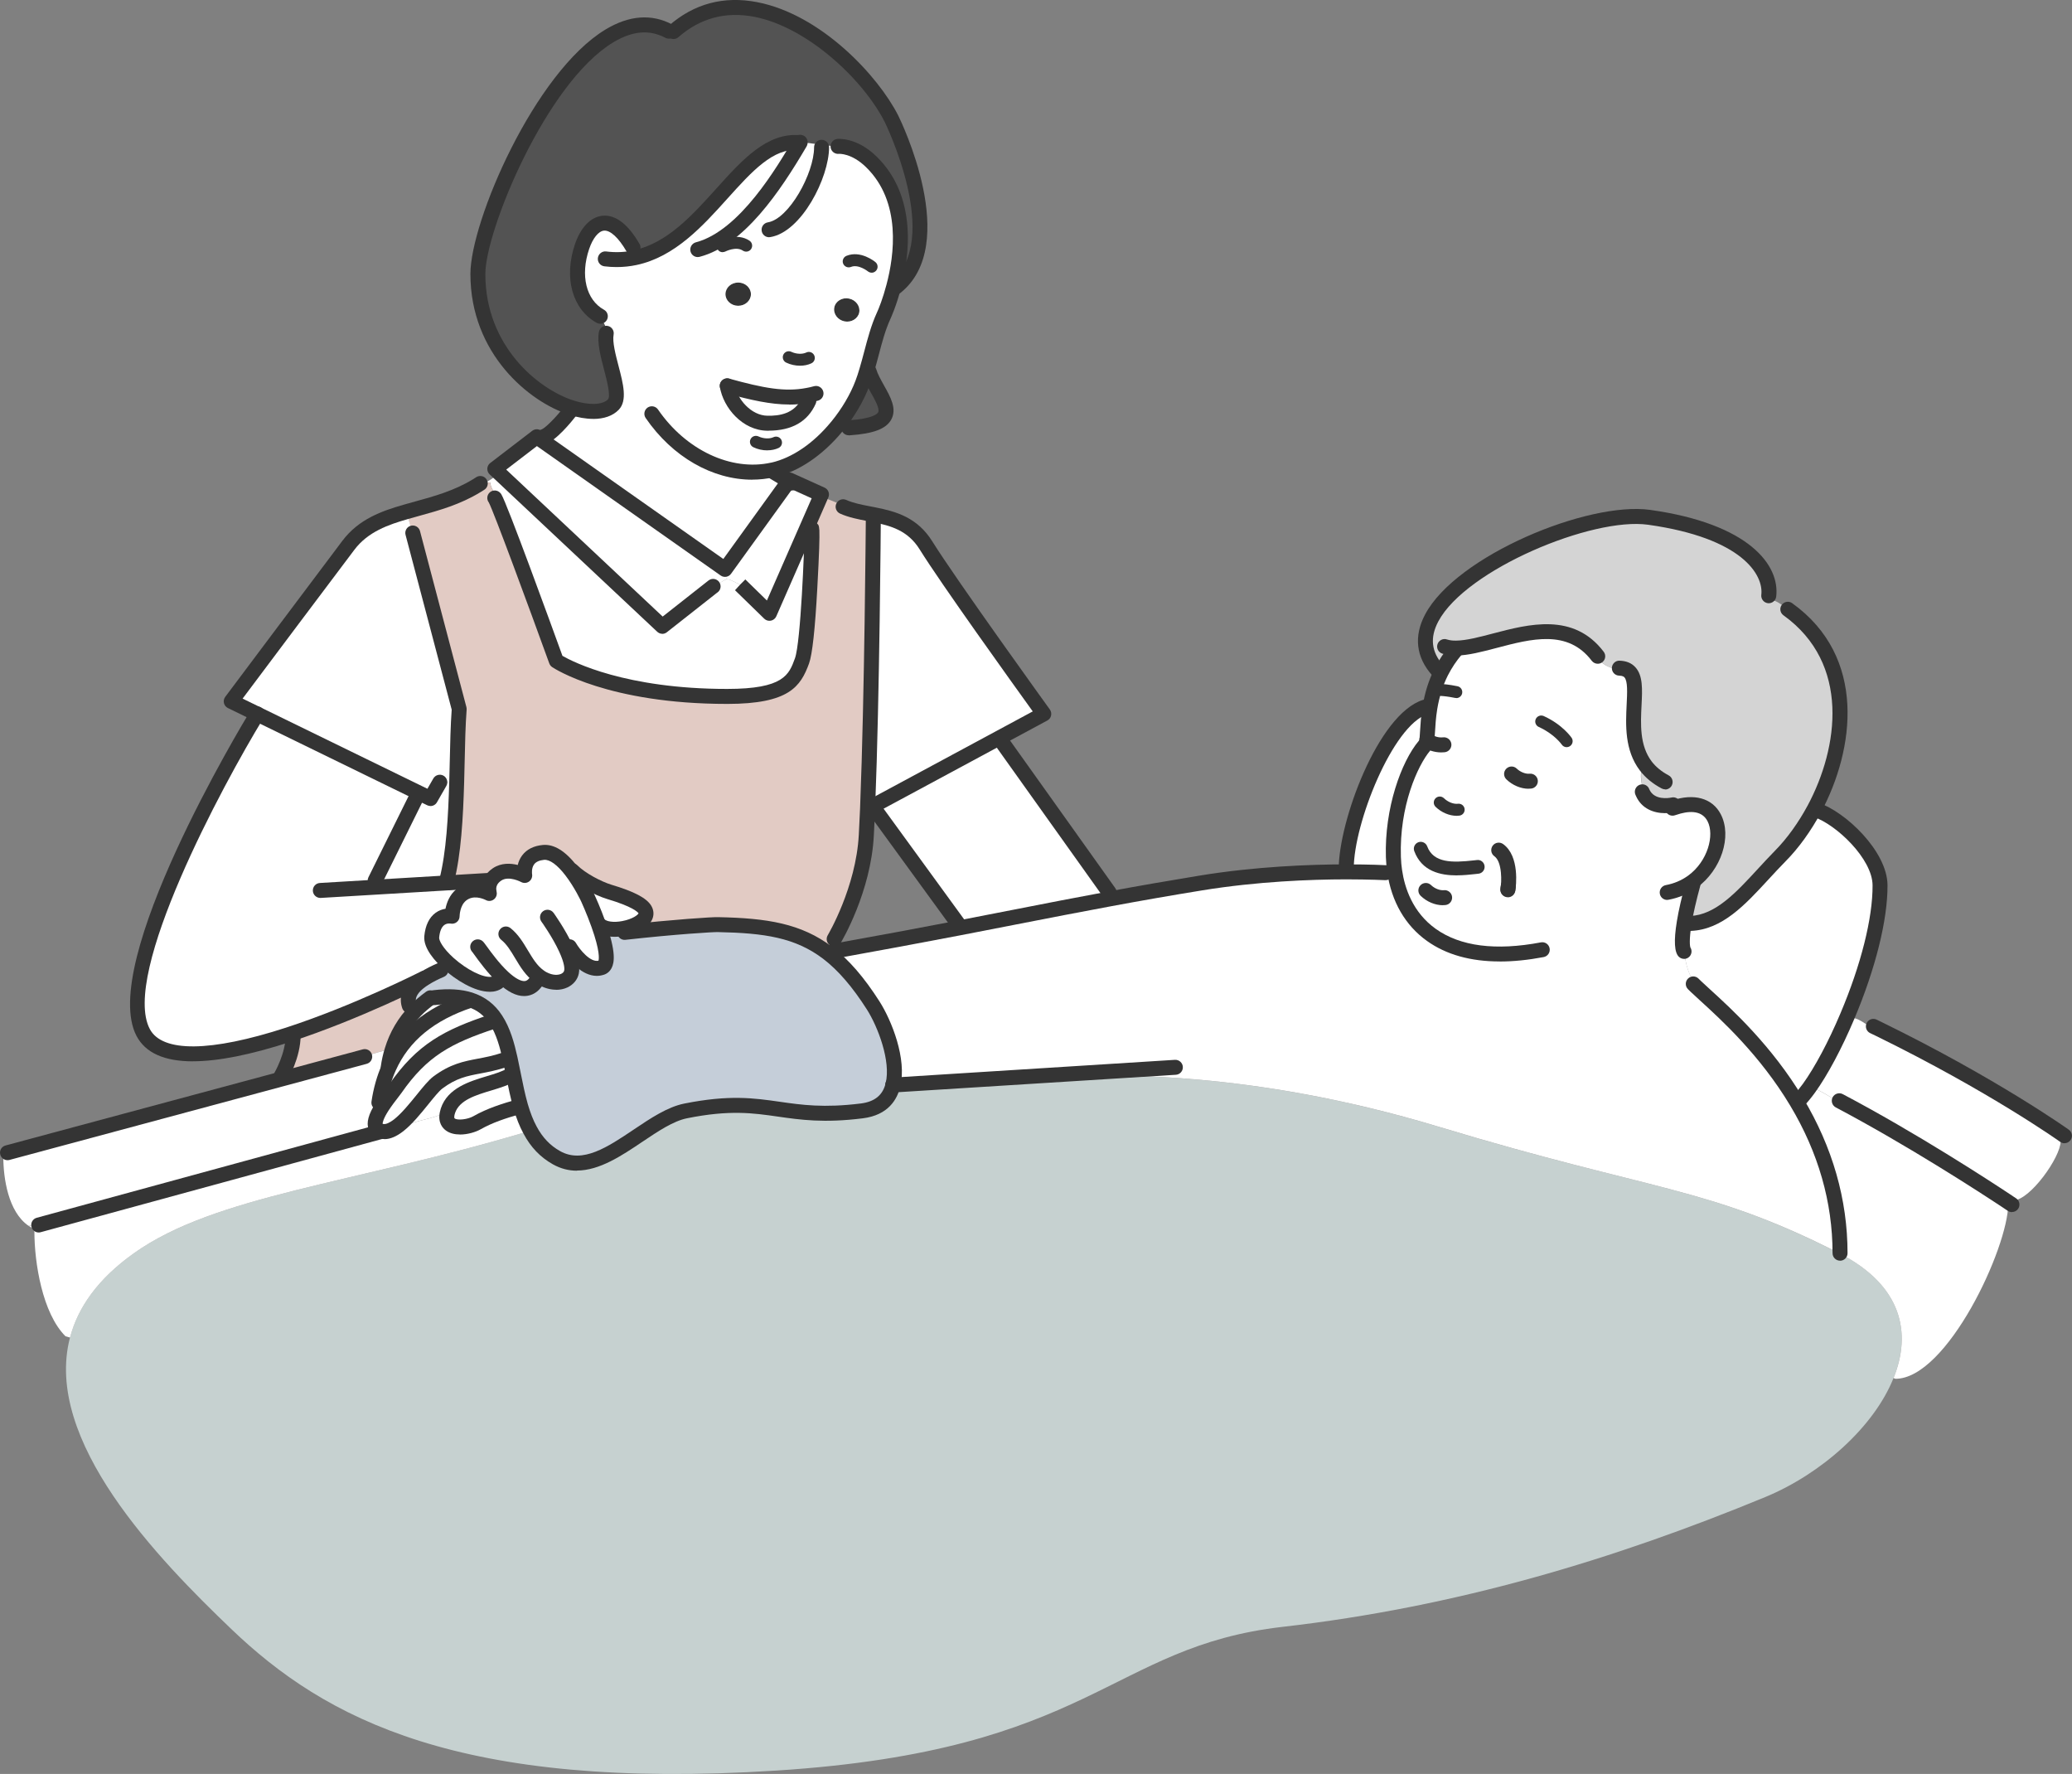 <?xml version="1.0" encoding="UTF-8"?><svg id="_レイヤー_2" xmlns="http://www.w3.org/2000/svg" viewBox="0 0 439.68 376.36"><rect x="0" y="0" width="439.68" height="376.36" fill="#808080" stroke="none"/><defs><style>.cls-1{fill:#fff;}.cls-2{fill:#e2cbc4;}.cls-3{fill:#d4d4d4;}.cls-4{fill:#c5ced9;}.cls-5{fill:#c6d1d0;}.cls-6{fill:#535353;}.cls-7{fill:#343434;}</style></defs><g id="_レイヤー_1-2"><g><g><path class="cls-6" d="M177.62,90.47c2.41-2.93,4.29-6.18,5.42-9.19,.33-.88,.62-1.78,.89-2.68l.46,.14c1.61,5.32,9.24,11.11-4.19,12.01v-.09h-.53l-.34,.17-.52,.18h-.51l-.67-.53Z"/><path class="cls-1" d="M398.77,218.35c24.45,11.97,39.32,22.61,39.32,22.61l-.83,1.23c0,3.31-6.51,12.49-10.07,12.49l-1.51,.05c-4.43-2.93-19.79-12.95-35.4-21.19l-.1,.19c-1.49-.79-2.89-1.74-4.43-2.5l-1.89-.37c2.56-3.57,5.52-9.07,8.13-15.24l.93,.33c2.03,0,3.89,2.51,5.79,2.51l.06-.13Z"/><path class="cls-5" d="M390.42,265.95c13.14,6.75,15.27,16.79,11.39,26.41-4.16,10.4-15.34,20.34-27.22,25.25-32.29,13.31-65.53,23.31-102.36,27.53-36.83,4.22-40.25,26.22-107.52,30.5-67.26,4.28-95.74-10.97-115.65-30.05-15.44-14.78-39.92-39.95-34.21-61.82,1.66-6.35,5.87-12.42,13.56-17.89,17.31-12.3,46.66-14.79,83.48-25.8l.58-.32c1.27,2.39,3.03,4.43,5.61,5.88,9.05,5.09,18.8-8.2,27.43-9.92,17.45-3.49,20.16,2.15,37.35,0,3.99-.5,5.94-2.67,6.62-5.52l44.87-2.82,.03,.36c1.19,1.12,29.29-1.3,71.13,11.38,45.33,13.71,56.88,12.53,84.77,26.77,.05,.03,.09,.05,.14,.08Z"/><path class="cls-1" d="M425.68,254.74c.24,.17,.46,.3,.62,.42l-.15,.23c0,9.31-12.99,37.13-23.93,37.13l-.41-.15c3.89-9.62,1.75-19.66-11.39-26.41l.04-.08c0-12.71-4.01-23.44-9.19-32.1l.37-.23c.69-.69,1.43-1.6,2.22-2.68l1.89,.37c1.54,.76,2.95,1.71,4.43,2.5l.1-.19c15.6,8.24,30.97,18.26,35.4,21.19Z"/><path class="cls-1" d="M398.94,187.81c.04,7.97-3.07,18.64-6.96,27.82-2.6,6.17-5.56,11.67-8.13,15.24-.79,1.08-1.54,1.99-2.22,2.68l-.37,.23c-7.58-12.7-17.69-20.95-21.41-24.51l.24-.22c-1.75-1.85-2.46-4.62-2.68-7.22h-.06s-.84-.76,.04-6.11l1.31,.2c7.48-.29,12.8-7.95,19.07-14.31,2.64-2.68,5.14-6.12,7.22-10.01l.37,.2c5.19,1.74,13.54,9.56,13.57,16Z"/><path class="cls-3" d="M355.23,171.38l-.22-.62c-.42,.09-4.86,.95-6.41-2.54h.03c0-1.79-.89-3.64,0-5.43l.62-.29c-5.98-7.87,1.28-20.54-5.61-20.75l-.81,.13c-1.42-.2-3.21-1.1-3.67-2.48l-.11-.17c-8.04-10.59-21.89-1.82-30.03-1.74v.28c-1.35,1.57-2.39,3.2-3.2,4.81l-.72-.36c-13.48-15.07,28.9-34.71,44.88-32.47,20.18,2.83,26.05,10.96,25.37,16.63l-.03,.81c1.35,0,2.89,1.12,4,2.11l.05-.05c14.84,10.64,12.74,29.08,5.64,42.34-2.08,3.89-4.58,7.33-7.22,10.01-6.27,6.36-11.59,14.02-19.07,14.31l-1.31-.2c.33-2.04,.93-4.77,1.92-8.38l-.19-.25c8.05-5.84,7.35-19.57-3.9-15.71Z"/><path class="cls-1" d="M348.6,168.22c1.55,3.49,5.99,2.63,6.41,2.54l.22,.62c11.25-3.86,11.95,9.87,3.9,15.71l.19,.25c-.99,3.61-1.59,6.34-1.92,8.38-.88,5.35-.04,6.12-.04,6.12h.06c.22,2.59,.93,5.36,2.68,7.21l-.24,.22c3.72,3.56,13.83,11.81,21.41,24.51,5.18,8.66,9.19,19.39,9.19,32.1l-.04,.08c-.05-.03-.09-.05-.14-.08-27.88-14.23-39.44-13.05-84.77-26.77-41.84-12.67-69.94-10.26-71.13-11.38l-.03-.36-44.87,2.82c1.31-5.35-1.82-13.1-4.18-16.82-3.23-5.07-6.35-8.65-9.66-11.17l1.08-.36c.24-.04,.48-.09,.72-.13,10.04-1.8,18.46-3.38,25.99-4.82,11.92-2.3,21.65-4.27,32.17-6.21,5.97-1.1,12.19-2.2,19.21-3.34,11.92-1.94,23.41-2.35,30.84-2.36,5.17-.01,8.37,.18,8.37,.18l1.9-.33c-.15-.99-.23-1.99-.27-3-.34-10.69,3.47-19.91,6.62-23.64l.71-.95c-.1-.06-.19-.13-.27-.19l.09-.5c.13-1.41,.15-3.67,.58-6.36,.38-2.32,1.07-4.95,2.4-7.61,.81-1.61,1.85-3.24,3.21-4.81v-.28c8.13-.08,21.98-8.85,30.02,1.74l.11,.17c.46,1.37,2.25,2.27,3.67,2.48l.81-.13c6.89,.2-.37,12.87,5.61,20.75l-.62,.29c-.89,1.79,0,3.64,0,5.42h-.03Z"/><path class="cls-1" d="M303.41,150.19c-.43,2.69-.46,4.95-.58,6.36l-.09,.5c.08,.06,.17,.13,.27,.19l-.71,.95c-3.15,3.73-6.96,12.95-6.62,23.64,.04,1,.11,2.01,.27,3l-1.9,.33s-3.2-.19-8.37-.18v-.7c0-9.89,8.37-31.58,16.73-34.27l1,.18Z"/><path class="cls-1" d="M235.37,189.35l.25,1.33c-10.53,1.94-20.25,3.91-32.17,6.21l-.19-.96-17.69-24.3-1.47-.06c0-.22,.01-.43,.03-.66l1.19,.05,26.82-14.45,.56,1.04,22.68,31.81Z"/><path class="cls-1" d="M185.48,109.2c4,.79,8.14,1.89,11.01,6.49,5.16,8.28,25.01,35.77,25.01,35.77l-9.37,5.04-26.82,14.45-1.19-.05c.94-23.5,1.19-60.84,1.19-60.84l.17-.85Z"/><path class="cls-7" d="M180.16,63.34c1.46,.29,2.43,1.61,2.17,2.95-.27,1.33-1.68,2.18-3.14,1.89s-2.43-1.61-2.16-2.95,1.66-2.18,3.12-1.89Z"/><path class="cls-1" d="M171.32,111.78l-8.04,18.33-6.2-6.04c-1.87-.94-2.39-1.28-2.96-1.14l-.27-2.15,13.51-18.72,.18-.24,6.78,3.07-.15,.36-2.86,6.53Z"/><path class="cls-7" d="M156.68,59.94c1.49,.03,2.68,1.14,2.67,2.5-.03,1.36-1.24,2.45-2.74,2.44-1.49-.03-2.68-1.14-2.67-2.5,.03-1.37,1.24-2.45,2.74-2.44Z"/><path class="cls-1" d="M154.32,81.85c7.25,2.01,12.13,2.96,17.09,2.01l.23,1.16c-2.13,4.76-6.97,4.8-8.8,4.77-4.34-.05-7.88-4.16-8.52-7.94Z"/><path class="cls-6" d="M127.87,67.95l.18,.34,.17,.34,.18,.34v.52l.17,.34,.1,.85c-.79,4.25,3.8,12.76,1.5,15.13-1.66,1.71-5.04,1.89-8.91,.65-8.67-2.78-19.83-12.68-19.83-28.35,0-12.99,21.88-61.4,40.53-51.51l.98,.09c16.68-14.67,39.77,5.65,46.28,18.56,.63,1.28,12.71,26.19,.89,35.64l-.43-.1c1.92-7.19,3.19-18.77-4.79-26.5-3.71-3.61-7.03-3.24-7.03-3.24l-.58-.1c-2.5,0-4.8-.7-7.22-.7h-.24s-.04,.05-.05,.08l-.14-.09c-12.2-1.09-19.34,21.13-34.84,24.42l-.42-2.11c-4.58-7.96-8.91-5.83-10.82-.25-2.17,6.39-.6,12.33,3.87,14.79h.32v.17l.17,.34v.34Z"/><path class="cls-1" d="M156.61,64.88c1.5,.01,2.72-1.08,2.74-2.44,.01-1.36-1.18-2.48-2.67-2.5-1.5-.01-2.72,1.07-2.74,2.44-.01,1.36,1.18,2.48,2.67,2.5Zm14.8,18.98c-4.96,.95-9.84,0-17.09-2.01,.63,3.77,4.18,7.88,8.52,7.94,1.83,.03,6.67-.01,8.8-4.77l-.23-1.16Zm7.78-15.68c1.46,.29,2.87-.56,3.14-1.89,.25-1.33-.71-2.65-2.17-2.95s-2.86,.56-3.12,1.89,.7,2.65,2.16,2.95Zm-57.95,18.3c3.87,1.24,7.25,1.07,8.91-.65,2.3-2.37-2.29-10.88-1.5-15.13l-.1-.85-.17-.34v-.52l-.18-.34-.17-.34-.18-.34v-.34l-.17-.34v-.17h-.32c-4.47-2.46-6.04-8.41-3.87-14.79,1.9-5.57,6.23-7.71,10.82,.25l.42,2.11c15.5-3.29,22.64-25.51,34.84-24.42l.14,.09s.04-.06,.05-.09h.24c2.43,.01,4.72,.71,7.22,.71l.58,.1s3.33-.37,7.03,3.24c7.97,7.73,6.7,19.31,4.79,26.5-.83,3.14-1.78,5.43-2.15,6.22-1.66,3.64-2.41,7.69-3.58,11.58-.27,.9-.56,1.8-.89,2.68-1.13,3.01-3.01,6.26-5.42,9.19-.04,.04-.06,.06-.09,.1-3.54,4.29-8.24,7.9-13.45,9.1l.13,.5,3.16,1.89-13.51,18.72-39.03-27.48,.46-.65c1.92-.53,5.68-5.37,5.68-5.37l.28-.81Z"/><path class="cls-1" d="M121.36,184.66c1.85,1.85,5.42,3.78,7.92,4.55,1.83,.55,6.48,1.98,7.55,3.76,1.08,1.8-1.59,3.47-4.48,4-2.03,.39-4.18,.22-5.22-.83l-.11,.04c-1.05-2.96-2.22-5.5-2.22-5.5,0,0-1.45-3.17-3.57-5.92l.13-.1Z"/><path class="cls-1" d="M114.83,93.3l39.03,27.48,.27,2.15c-.53,.13-1.1,.67-2.84,1.54h-.01s-10.72,8.42-10.72,8.42l-34.78-32.66-.79-.74,8.91-6.83,.93,.65Z"/><path class="cls-1" d="M108.93,227.89c.46,2.27,.91,4.58,1.55,6.79l-.3,.09c-3.11,.88-6.2,1.85-8.96,3.43-2.06,1.17-7.07,1.78-6.32-1.92,.04-.2,.1-.42,.18-.65,1.79-5.35,10.02-5.36,13.45-7.66l.42-.09Z"/><path class="cls-4" d="M93.58,205.78l1.61-1.38c3.76,3.38,9.35,6.06,11.1,3.28l.5-.29c2.6,2.4,5.55,3.75,7.42,.11l.25-.33c.25,.19,.52,.36,.81,.51,2.83,1.5,5.62,.52,6.03-1.45,.27-1.27-.32-3.14-1.18-5.02l.72-.34s3.21,5.61,6.81,4.43c1.93-.62,.76-5.24-.62-9.12l.11-.04c1.04,1.04,3.19,1.22,5.22,.83l.18,.88c10.51-1.17,18.92-1.68,19.85-1.65,9.89,.2,16.94,1.19,23.27,6.01,3.31,2.53,6.44,6.11,9.66,11.17,2.36,3.72,5.49,11.48,4.18,16.82-.67,2.86-2.63,5.03-6.62,5.52-17.19,2.15-19.91-3.49-37.35,0-8.62,1.71-18.37,15.01-27.43,9.92-2.58-1.45-4.34-3.49-5.61-5.88-.85-1.56-1.49-3.28-2.01-5.07-.63-2.21-1.09-4.52-1.55-6.79-.22-1.12-.44-2.22-.69-3.3-.69-3.11-1.54-6.01-3.03-8.28-1.24-1.9-2.96-3.36-5.41-4.16-2.01-.65-4.51-.85-7.67-.47h-.79c-1.16,.84-2.25,1.75-3.23,2.77l-1.26-1.08c-.76-2.17,.55-4.1,3.25-5.82,.99-.62,2.15-1.22,3.47-1.78Z"/><path class="cls-1" d="M105.78,100.22l34.78,32.66,10.72-8.43h.01c1.74-.85,2.31-1.4,2.84-1.52,.57-.14,1.09,.2,2.96,1.14l6.2,6.04,8.04-18.33,.99,.43c.09,0-.61,23.83-2.12,28-1.6,4.37-3.49,7.54-15.88,7.54-25.03,0-36.25-7.54-36.25-7.54,0,0-11.83-32.67-13.01-34.5l.46-.05c-.37-1.08-1.46-2.02-1.46-3.28h-1.02c.95-.53,1.93-1.14,2.08-1.45l.67-.71Z"/><path class="cls-2" d="M103.02,102.38h1.02c0,1.26,1.09,2.2,1.46,3.28l-.46,.05c1.18,1.83,13.01,34.5,13.01,34.5,0,0,11.22,7.54,36.25,7.54,12.39,0,14.28-3.17,15.88-7.54,1.51-4.16,2.21-28,2.12-28l-.99-.43,2.86-6.53,.65,.29c1.17,.58,2.77,.98,3.82,1.69l.27,.27c1.96,.88,4.24,1.23,6.56,1.7l-.17,.85s-.25,37.34-1.19,60.84c-.01,.23-.03,.44-.03,.66-.09,1.98-.18,3.86-.27,5.6-.61,11.76-6.82,22.08-6.82,22.08l.44,2.48c-.24,.04-.48,.09-.72,.13l-1.08,.36c-6.34-4.81-13.38-5.8-23.27-6.01-.93-.03-9.33,.48-19.85,1.65l-.18-.88c2.89-.53,5.56-2.2,4.48-4-1.08-1.78-5.73-3.21-7.55-3.76-2.5-.76-6.07-2.69-7.92-4.55l-.13,.1c-1.69-2.2-3.8-4.11-5.93-3.91-4.79,.47-3.96,4.9-3.96,4.9,0,0-3.36-1.89-5.84-.25-.74,.5-1.19,1.05-1.45,1.6l-.69-.29-8.53,.51-.03-.51c1.49-5.83,1.89-13.48,2.11-20.82,.15-5.7,.2-11.24,.53-15.57l-9.75-36.96c-.61-1.41-.83-3.25-1.41-4.42l-.13-.46c4.79-1.38,10.04-2.51,14.97-5.52l.11,.19c.32-.11,1.04-.46,1.78-.86Z"/><path class="cls-1" d="M91.62,198.75c.5-5.23,4.33-4.37,4.33-4.37,0,0-.05-2.91,1.93-4.53,2.54-2.07,5.7-.43,5.95-.3-.04-.17-.37-1.27,.22-2.45,.25-.55,.71-1.1,1.45-1.6,2.48-1.64,5.84,.25,5.84,.25,0,0-.83-4.43,3.96-4.9,2.13-.2,4.24,1.71,5.93,3.91,2.12,2.74,3.57,5.92,3.57,5.92,0,0,1.17,2.54,2.22,5.5,1.38,3.87,2.55,8.49,.62,9.12-3.59,1.18-6.81-4.43-6.81-4.43l-.72,.34c.86,1.88,1.45,3.75,1.18,5.02-.41,1.97-3.2,2.95-6.03,1.45-.29-.15-.56-.32-.81-.51l-.25,.33c-1.87,3.63-4.81,2.29-7.42-.11l-.5,.29c-1.75,2.78-7.34,.1-11.1-3.28-2.16-1.94-3.72-4.13-3.57-5.64Z"/><path class="cls-1" d="M91.62,198.75c-.15,1.51,1.41,3.69,3.57,5.64l-1.61,1.38c-1.32,.56-2.48,1.16-3.47,1.78l-.03-.05s-14.25,7.26-28.94,12.04c-13.33,4.33-27.03,6.6-30.77-.48-7.75-14.67,23.31-66.14,24.19-67.57l34.24,16.7-.32,.66-8.89,17.97,.09,1.41,15.13-.9,8.53-.51,.69,.29c-.58,1.18-.25,2.29-.22,2.45-.25-.13-3.42-1.76-5.95,.3-1.98,1.63-1.93,4.53-1.93,4.53,0,0-3.83-.86-4.33,4.37Z"/><path class="cls-1" d="M96.92,165.98c-.22,7.34-.62,15-2.11,20.82l.03,.51-15.13,.9-.09-1.41,8.89-17.97,.32-.66,2.53,1.23,1.99-3.47,3.58,.04Z"/><path class="cls-1" d="M108.51,227.98c-3.43,2.3-11.66,2.31-13.45,7.66-.08,.23-.14,.44-.18,.65l-.65-.14c-2.56,1.28-5.95,1.52-8.52,2.81l-1.09-.24c3.15-2.49,6.4-7.63,8.3-9.07,5.05-3.77,8.33-2.87,14.14-4.8l1.17-.25c.24,1.08,.47,2.18,.69,3.3l-.42,.09Z"/><path class="cls-1" d="M54.57,151.48l-5.51-2.69s18.88-25.19,24.86-33.1c3.07-4.08,7.43-5.73,12.24-7.11l.13,.46c.58,1.17,.8,3.01,1.41,4.42l9.75,36.96c-.33,4.33-.38,9.87-.53,15.57l-3.58-.04-1.99,3.47-2.53-1.23-34.24-16.7Z"/><path class="cls-1" d="M99.77,212.23c-7.91,2.63-14.06,7.08-17.27,14.27l-.13-.06c.18-1.27,.44-2.46,.8-3.59,1.02-3.35,2.73-6.12,4.94-8.39,.98-1.02,2.07-1.93,3.23-2.77h.79c3.16-.38,5.66-.18,7.67,.47l-.03,.08Z"/><path class="cls-2" d="M90.11,207.55c-2.7,1.71-4.01,3.64-3.25,5.82l1.26,1.08c-2.21,2.27-3.92,5.04-4.94,8.39l-.71-.24c-1.57,.52-3.53,.88-5.07,1.59v-.03s-17.65,4.75-17.65,4.75l-.14-.52s2.6-4.38,2.6-8.81l-1.07-.04c14.69-4.77,28.94-12.04,28.94-12.04l.03,.05Z"/><path class="cls-1" d="M99.8,212.15c2.45,.8,4.16,2.26,5.41,4.16l-.65,.41c-9.6,3.17-14.97,6.03-20.67,14.25-.41,.58-1.7,2.12-2.77,3.77l-.72-.8c.41-2.76,1.12-5.23,2.11-7.44,3.21-7.19,9.36-11.64,17.27-14.27l.03-.08Z"/><path class="cls-1" d="M105.21,216.31c1.5,2.27,2.35,5.17,3.03,8.28l-1.17,.25c-5.82,1.93-9.09,1.03-14.14,4.8-1.9,1.43-5.16,6.58-8.3,9.07-1.26,.98-2.49,1.55-3.61,1.3-.06-.01-.11-.03-.17-.05-2.15-.6-1.16-3.01,.27-5.22,1.07-1.65,2.36-3.19,2.77-3.77,5.7-8.22,11.07-11.07,20.67-14.25l.65-.41Z"/><path class="cls-1" d="M94.89,236.29c-.75,3.69,4.27,3.09,6.32,1.92,2.77-1.57,5.85-2.55,8.96-3.43l.3-.09c.52,1.79,1.16,3.5,2.01,5.07l-.58,.32c-36.82,11.01-66.18,13.5-83.48,25.8-7.69,5.47-11.9,11.54-13.56,17.89l-.96-.27c-4.91-4.9-6.6-15.59-6.6-22.21l-.34-.7c-.32-.15-.61-.34-.9-.53l2.17-.17,72.61-19.82,.03-.11c.05,.03,.1,.04,.17,.05,1.12,.25,2.35-.32,3.61-1.3l1.09,.24c2.56-1.28,5.95-1.52,8.52-2.81l.65,.14Z"/><path class="cls-1" d="M8.22,259.89l-2.17,.17c-4.29-2.95-5.35-10.02-5.35-14.74l.89-.76,58.17-15.64,17.64-4.75v.03c1.55-.71,3.5-1.07,5.08-1.59l.71,.24c-.36,1.13-.62,2.32-.8,3.59l.13,.06c-.99,2.21-1.7,4.69-2.11,7.44l.72,.8c-1.42,2.21-2.41,4.62-.27,5.22l-.03,.11-72.61,19.82Z"/></g><g><path class="cls-7" d="M189.49,231.78c-.82,0-1.56-.62-1.64-1.44-.08-.86,.48-1.61,1.34-1.71h.11s60.02-3.78,60.02-3.78c.86-.05,1.63,.61,1.68,1.49,.05,.88-.61,1.63-1.49,1.68l-59.93,3.76s-.07,0-.1,0Z"/><path class="cls-7" d="M176.73,203.43c-.77,0-1.44-.56-1.56-1.34-.14-.87,.45-1.68,1.32-1.82l.72-.13c9.01-1.62,17.5-3.19,25.94-4.82,4.18-.81,8.1-1.57,11.87-2.31,6.93-1.36,13.48-2.64,20.32-3.9,6.42-1.19,12.71-2.28,19.24-3.35,11.95-1.95,23.5-2.37,31.09-2.38,5.14,0,8.33,.17,8.47,.18,.87,.05,1.54,.8,1.49,1.68-.05,.87-.78,1.52-1.68,1.49-.03,0-3.22-.16-8.27-.17-7.48,.01-18.85,.43-30.59,2.34-6.51,1.06-12.78,2.15-19.18,3.34-6.82,1.26-13.36,2.54-20.29,3.89-3.78,.74-7.69,1.51-11.88,2.31-8.45,1.62-16.96,3.2-26.01,4.83l-.76,.13c-.08,.01-.17,.02-.25,.02Z"/><path class="cls-7" d="M79.61,188.39c-.24,0-.48-.05-.7-.16-.78-.39-1.11-1.34-.72-2.13l8.89-17.97c.39-.79,1.34-1.11,2.13-.72,.78,.39,1.11,1.34,.72,2.13l-8.89,17.97c-.28,.56-.84,.88-1.42,.88Z"/><path class="cls-7" d="M235.37,190.93c-.5,0-.98-.23-1.29-.67l-22.68-31.81c-.51-.71-.34-1.7,.37-2.21,.71-.51,1.7-.34,2.21,.37l22.68,31.81c.51,.71,.34,1.7-.37,2.21-.28,.2-.6,.3-.92,.3Z"/><path class="cls-7" d="M203.26,197.51c-.49,0-.97-.23-1.28-.65l-17.69-24.3c-.52-.71-.36-1.7,.35-2.22,.71-.51,1.7-.36,2.22,.35l17.69,24.3c.52,.71,.36,1.7-.35,2.22-.28,.2-.61,.3-.93,.3Z"/><path class="cls-7" d="M67.97,190.5c-.83,0-1.53-.65-1.58-1.49-.05-.88,.62-1.63,1.49-1.68l35.4-2.11c.89-.04,1.63,.62,1.68,1.49,.05,.88-.62,1.63-1.49,1.68l-35.4,2.11s-.06,0-.1,0Z"/><path class="cls-7" d="M40.95,225.17c-6.08,0-10.08-1.79-11.97-5.37-8.17-15.46,22.4-66.12,24.2-69.08,.27-.5,.8-.85,1.41-.85,.88,0,1.59,.71,1.59,1.59,0,.3-.09,.6-.25,.85h0c-8.8,14.42-30.28,54.38-24.14,66.01,2.64,5,12.89,4.9,28.87-.29,14.4-4.68,28.56-11.87,28.71-11.94,.78-.4,1.74-.09,2.13,.69,.4,.78,.09,1.74-.69,2.13-.14,.07-14.53,7.38-29.17,12.13-8.46,2.75-15.37,4.12-20.69,4.12Z"/><path class="cls-7" d="M305.09,143.81c-.44,0-.87-.18-1.18-.53-3.44-3.84-3.95-8.32-1.48-12.96,6.64-12.44,34.55-24,47.76-22.14,21.01,2.95,27.53,11.75,26.72,18.4-.11,.87-.89,1.49-1.77,1.39-.87-.11-1.49-.9-1.39-1.77,.51-4.2-3.98-12.06-24.01-14.87-11.87-1.68-38.66,9.51-44.52,20.49-1.84,3.45-1.5,6.51,1.04,9.35,.58,.65,.53,1.66-.13,2.24-.3,.27-.68,.4-1.06,.4Z"/><path class="cls-7" d="M339.04,140.82c-.48,0-.95-.22-1.27-.63-5.08-6.7-12.77-4.68-20.2-2.72-3.09,.81-6.01,1.58-8.55,1.61-1.12,.02-2.09-.12-2.97-.41-.83-.27-1.29-1.17-1.01-2s1.17-1.29,2-1.01c.54,.18,1.2,.27,1.95,.25,2.15-.02,4.88-.74,7.78-1.5,7.65-2.01,17.17-4.52,23.54,3.87,.53,.7,.39,1.69-.31,2.22-.29,.22-.62,.32-.96,.32Z"/><path class="cls-7" d="M353.78,190.93c-.75,0-1.42-.53-1.56-1.3-.16-.86,.41-1.69,1.27-1.85,1.73-.32,3.31-.99,4.71-1.99,4.21-3.06,5.66-8.63,4.14-11.57-1.31-2.53-4.31-2.13-6.6-1.35-.04,.01-.09,.03-.14,.04l-.12,.04c-.82,.31-1.74-.1-2.05-.92-.31-.82,.1-1.74,.92-2.05,.14-.05,.27-.1,.41-.14,4.72-1.6,8.61-.52,10.39,2.91,2.44,4.69,.1,11.83-5.1,15.6-1.78,1.28-3.8,2.13-5.99,2.54-.1,.02-.19,.03-.29,.03Z"/><path class="cls-7" d="M309.02,148.09c-.08,0-.17,0-.25-.02-2.95-.59-3.85-.4-3.88-.39-.65,.27-1.34-.06-1.6-.71-.27-.65,.1-1.41,.75-1.67,.47-.19,1.77-.41,5.24,.29,.69,.14,1.13,.81,.99,1.5-.12,.6-.65,1.02-1.24,1.02Z"/><path class="cls-7" d="M332.45,158.52c-.41,0-.81-.2-1.05-.56-.01-.02-1.58-2.25-4.87-3.73-.64-.29-.93-1.04-.64-1.68,.29-.64,1.04-.92,1.68-.64,3.98,1.79,5.85,4.51,5.93,4.62,.39,.58,.24,1.37-.34,1.76-.22,.15-.47,.22-.71,.22Z"/><path class="cls-7" d="M306.16,192.05c-1.63,0-3.42-.75-4.7-2-.63-.61-.64-1.62-.03-2.24,.61-.63,1.62-.64,2.24-.03,.74,.72,1.87,1.16,2.7,1.08,.86-.1,1.66,.52,1.76,1.39,.1,.87-.52,1.66-1.39,1.76-.19,.02-.38,.03-.58,.03Z"/><path class="cls-7" d="M324.35,167.34c-1.63,0-3.42-.75-4.7-2-.63-.61-.64-1.62-.03-2.24,.61-.63,1.62-.64,2.24-.03,.74,.72,1.87,1.16,2.7,1.08,.86-.1,1.66,.52,1.76,1.39,.1,.87-.52,1.66-1.39,1.76-.19,.02-.38,.03-.58,.03Z"/><path class="cls-7" d="M309.09,173.08c-1.54,0-3.23-.71-4.46-1.91-.5-.49-.51-1.29-.02-1.8,.49-.5,1.29-.51,1.8-.02,.83,.81,2.05,1.29,2.96,1.17,.71-.08,1.33,.41,1.42,1.1,.09,.7-.41,1.33-1.1,1.42-.19,.02-.39,.04-.58,.04Z"/><path class="cls-7" d="M305.83,159.63c-1.5,0-2.86-.52-3.69-1.07-.14-.09-.29-.2-.42-.3-.67-.56-.76-1.56-.2-2.24s1.56-.76,2.24-.2c.02,.02,.05,.04,.09,.06,.53,.35,1.49,.66,2.36,.55,.87-.1,1.66,.52,1.77,1.39,.1,.87-.52,1.66-1.39,1.77-.25,.03-.5,.04-.75,.04Z"/><path class="cls-7" d="M302.83,158.14s-.1,0-.14,0c-.87-.08-1.52-.85-1.44-1.72,.03-.39,.06-.84,.09-1.35,.08-1.31,.18-3.11,.51-5.12,.49-2.99,1.32-5.63,2.55-8.07,.93-1.85,2.09-3.58,3.43-5.14,.57-.66,1.57-.74,2.24-.16,.66,.57,.74,1.57,.16,2.24-1.17,1.36-2.18,2.87-3,4.49-1.08,2.15-1.81,4.48-2.25,7.15-.3,1.84-.39,3.48-.47,4.8-.03,.55-.06,1.03-.1,1.45-.07,.83-.77,1.45-1.58,1.45Z"/><path class="cls-7" d="M318.25,203.98c-6.21,0-11.38-1.45-15.44-4.35-4.61-3.29-7.53-8.34-8.44-14.58-.14-.94-.24-1.98-.28-3.16-.33-10.4,3.26-20.31,6.99-24.73,.56-.67,1.56-.76,2.24-.19,.67,.56,.76,1.57,.19,2.24-2.7,3.2-6.59,11.85-6.24,22.57,.04,1.06,.12,1.98,.25,2.81,.55,3.76,2.23,8.96,7.14,12.47,5.21,3.72,12.72,4.69,22.32,2.87,.87-.16,1.69,.4,1.85,1.27,.16,.86-.4,1.69-1.27,1.85-3.32,.63-6.43,.94-9.31,.94Z"/><path class="cls-7" d="M357.36,203.43c-.39,0-.77-.14-1.08-.42-.98-.91-1.13-3.38-.45-7.54,.37-2.3,1.03-5.17,1.95-8.54,.23-.84,1.1-1.34,1.95-1.11,.84,.23,1.34,1.1,1.11,1.95-.89,3.26-1.53,6.03-1.88,8.21-.58,3.55-.34,4.76-.27,5.01,.39,.6,.33,1.4-.17,1.94-.31,.34-.74,.51-1.16,.51Zm1.35-2.4h0Zm-.27-.35h0Zm0,0h0s0,0,0,0Zm0,0h0s0,0,0,0Z"/><path class="cls-7" d="M353.37,167.47c-.25,0-.5-.06-.74-.18-1.92-1.01-3.48-2.3-4.65-3.83-3.28-4.32-3.01-9.71-2.8-14.04,.12-2.43,.25-4.94-.48-5.72-.08-.08-.31-.34-1.12-.36-.88-.02-1.56-.76-1.54-1.63,.03-.88,.78-1.59,1.63-1.54,1.42,.04,2.55,.5,3.35,1.38,1.63,1.77,1.49,4.67,1.32,8.04-.2,4.01-.43,8.56,2.15,11.96,.88,1.16,2.1,2.15,3.6,2.95,.77,.41,1.07,1.37,.66,2.15-.29,.54-.84,.85-1.4,.85Z"/><path class="cls-7" d="M358.71,197.51c-.85,0-1.55-.67-1.58-1.53-.03-.88,.65-1.61,1.52-1.65,5.37-.21,9.76-4.98,14.41-10.03,1.16-1.26,2.36-2.56,3.59-3.81,2.57-2.6,4.97-5.94,6.96-9.64,6.53-12.21,9.09-30.08-5.16-40.31-.71-.51-.88-1.5-.36-2.21,.51-.71,1.5-.88,2.21-.36,15.93,11.42,13.25,31.04,6.11,44.38-2.13,3.97-4.72,7.56-7.5,10.37-1.19,1.21-2.38,2.49-3.52,3.73-5.11,5.55-9.93,10.79-16.62,11.05-.02,0-.04,0-.06,0Z"/><path class="cls-7" d="M353.35,172.52c-2.41,0-4.99-.93-6.2-3.66-.04-.07-.11-.23-.16-.38-.27-.83,.18-1.73,1.01-2,.84-.28,1.73,.18,2,1.01,1.04,2.32,4.09,1.83,4.63,1.72,1.06-.28,2,.52,2.01,1.53,0,.72-.48,1.33-1.13,1.52-.05,.02-.11,.03-.16,.04-.62,.13-1.3,.21-1.99,.21Z"/><path class="cls-7" d="M319.98,190.24s-.03,0-.04,0c-.86-.02-1.55-.7-1.55-1.56,0-.16,.02-.46,.1-.9,.14-.87,.97-1.45,1.82-1.32,.87,.14,1.46,.95,1.32,1.82-.03,.19-.05,.33-.06,.42-.04,.85-.74,1.54-1.59,1.54Z"/><path class="cls-7" d="M319.97,190.36c-.88,0-1.59-.7-1.59-1.57,0-.08,0-.19,.02-.28,0-.04,.01-.08,.02-.13,.21-1.07,.42-5.48-1.32-6.73-.71-.51-.87-1.5-.36-2.22,.51-.71,1.5-.87,2.22-.36,3.58,2.57,2.73,9.02,2.6,9.84,0,.04,0,.07-.02,.11-.12,.76-.78,1.35-1.57,1.35Zm0-1.62h0Z"/><path class="cls-7" d="M390.46,267.46c-.88,0-1.59-.71-1.59-1.59,0-10.81-3.02-21.34-8.97-31.28-6.38-10.68-14.68-18.26-19.15-22.33-.78-.71-1.45-1.32-1.99-1.84-.21-.19-.4-.38-.57-.56-.62-.62-.62-1.62,0-2.24s1.62-.62,2.24,0c.15,.15,.32,.32,.51,.5,.54,.51,1.19,1.11,1.95,1.8,4.59,4.18,13.12,11.97,19.74,23.05,6.25,10.45,9.42,21.52,9.42,32.91,0,.88-.71,1.59-1.59,1.59Z"/><path class="cls-7" d="M309.12,185.72c-3.49,0-7.42-.87-9.01-5.15-.28-.76,.11-1.6,.86-1.88,.76-.28,1.6,.11,1.88,.86,1.34,3.61,5.43,3.48,9.85,2.99l.73-.08c.8-.11,1.52,.5,1.6,1.3,.08,.8-.5,1.52-1.3,1.6l-.71,.08c-1.09,.12-2.46,.27-3.9,.27Z"/><path class="cls-7" d="M122.43,248.37c-1.7,0-3.41-.4-5.12-1.36-2.65-1.49-4.7-3.62-6.23-6.52-.82-1.5-1.52-3.26-2.13-5.37-.63-2.2-1.09-4.49-1.54-6.71l-.04-.22c-.22-1.11-.44-2.2-.68-3.27-.57-2.59-1.35-5.54-2.81-7.75-1.14-1.74-2.63-2.9-4.58-3.53-1.86-.6-4.21-.74-6.99-.4-.86,.09-1.66-.51-1.77-1.39-.11-.87,.52-1.66,1.39-1.77,3.27-.39,6.01-.22,8.35,.53,2.66,.87,4.71,2.44,6.25,4.81,1.74,2.64,2.62,5.93,3.26,8.8,.24,1.09,.47,2.21,.69,3.34l.04,.21c.43,2.15,.88,4.37,1.47,6.45,.55,1.88,1.16,3.44,1.87,4.75,1.25,2.35,2.88,4.07,5,5.25,4.79,2.69,10.06-.84,15.64-4.59,3.51-2.36,7.14-4.79,10.7-5.5,9.56-1.91,14.77-1.17,20.29-.38,4.6,.66,9.35,1.34,17.18,.36,2.95-.37,4.67-1.78,5.27-4.31,1.14-4.66-1.64-11.93-3.97-15.61-3.07-4.81-6.1-8.33-9.28-10.76-5.94-4.51-12.44-5.48-22.34-5.68-.83-.04-8.96,.45-19.64,1.64-.85,.1-1.65-.53-1.75-1.4-.1-.87,.53-1.66,1.4-1.75,10.48-1.16,18.98-1.72,20.06-1.66,10.32,.21,17.59,1.32,24.19,6.33,3.49,2.66,6.77,6.45,10.04,11.58,2.55,4.02,5.83,12.15,4.38,18.05-.63,2.69-2.53,6.05-7.96,6.72-8.24,1.03-13.21,.32-18.02-.37-5.24-.75-10.19-1.46-19.22,.35-2.94,.58-6.15,2.74-9.55,5.02-4.31,2.9-9.05,6.08-13.85,6.08Z"/><path class="cls-7" d="M86.86,214.96c-.66,0-1.27-.41-1.5-1.06-.68-1.95-.56-4.86,3.9-7.68,1.09-.68,2.33-1.32,3.7-1.9,.8-.34,1.74,.04,2.08,.84s-.04,1.74-.84,2.08c-1.21,.51-2.3,1.07-3.24,1.66-3.26,2.06-2.76,3.48-2.6,3.94,.29,.83-.15,1.73-.97,2.02-.17,.06-.35,.09-.53,.09Z"/><path class="cls-7" d="M97.63,240.69c-1.1,0-2.17-.23-3-.84-.68-.49-1.75-1.65-1.3-3.88,.05-.25,.13-.53,.22-.83,1.45-4.32,6.07-5.71,9.79-6.83,1.7-.51,3.31-1,4.28-1.64,.73-.49,1.71-.29,2.2,.43,.49,.73,.29,1.71-.43,2.2-1.36,.91-3.19,1.46-5.13,2.05-3.33,1-6.77,2.04-7.7,4.79-.05,.15-.1,.3-.12,.44-.05,.23-.1,.6,.05,.71,.63,.45,2.76,.2,3.93-.46,3.05-1.74,6.41-2.76,9.32-3.58,.84-.24,1.72,.25,1.96,1.1,.24,.84-.25,1.72-1.1,1.96-3.38,.95-6.14,1.88-8.61,3.28-1.05,.59-2.74,1.11-4.36,1.11Z"/><path class="cls-7" d="M81.57,241.66c-.31,0-.61-.03-.91-.1-.06-.01-.19-.04-.34-.1-1.29-.39-1.85-1.22-2.09-1.85-.54-1.42-.05-3.24,1.55-5.72,.76-1.18,1.6-2.26,2.22-3.06,.25-.33,.46-.59,.58-.76,5.93-8.55,11.65-11.6,21.48-14.85,.83-.27,1.73,.18,2.01,1.01s-.18,1.73-1.01,2.01c-9.33,3.09-14.41,5.79-19.87,13.64-.14,.2-.38,.51-.68,.9-.58,.75-1.37,1.77-2.06,2.83-1.14,1.77-1.25,2.56-1.26,2.8,.02,0,.05,.02,.08,.03,.04,0,.07,.02,.11,.03,.53,.08,1.32-.27,2.26-1,1.59-1.26,3.3-3.37,4.81-5.23,1.34-1.66,2.5-3.09,3.51-3.85,3.58-2.67,6.42-3.21,9.42-3.78,1.59-.3,3.23-.61,5.18-1.26,.84-.27,1.73,.18,2.01,1.01,.28,.83-.17,1.73-1.01,2.01-2.14,.71-3.97,1.06-5.58,1.37-2.87,.54-5.13,.97-8.11,3.2-.69,.52-1.79,1.87-2.95,3.31-1.61,1.99-3.44,4.25-5.32,5.73-1.46,1.14-2.79,1.7-4.04,1.7Zm-.02-3.13s0,0,0,0c0,0,0,0,0,0Zm-.22-.08s0,0,.01,0c0,0,0,0-.01,0Z"/><path class="cls-7" d="M80.4,235.52c-.08,0-.16,0-.23-.02-.87-.13-1.47-.93-1.34-1.8,.42-2.85,1.17-5.5,2.23-7.86,3.16-7.07,9.29-12.16,18.22-15.13,.83-.27,1.73,.17,2.01,1.01,.28,.83-.17,1.73-1.01,2.01-8.16,2.71-13.5,7.1-16.32,13.41-.94,2.1-1.61,4.46-1.99,7.02-.12,.79-.79,1.36-1.57,1.36Z"/><path class="cls-7" d="M82.38,228.02c-.07,0-.15,0-.22-.01-.87-.12-1.47-.92-1.35-1.79,.19-1.34,.48-2.64,.86-3.85,1.04-3.42,2.83-6.46,5.31-9.02,.99-1.02,2.11-1.99,3.43-2.95,.71-.51,1.7-.35,2.22,.35,.51,.71,.35,1.7-.35,2.22-1.17,.85-2.15,1.69-3.01,2.58-2.14,2.2-3.67,4.8-4.56,7.75-.33,1.06-.58,2.18-.75,3.35-.11,.79-.79,1.37-1.57,1.37Z"/><path class="cls-7" d="M118.03,209.98c-1.15,0-2.37-.31-3.51-.91-.37-.19-.71-.41-1.02-.64-1.92-1.36-3.08-3.29-4.2-5.16-.9-1.51-1.76-2.94-2.94-3.88-.69-.55-.8-1.54-.25-2.23s1.54-.8,2.23-.25c1.63,1.3,2.67,3.04,3.68,4.73,1,1.66,1.94,3.24,3.34,4.23,.22,.17,.42,.29,.63,.4,1.32,.7,2.47,.63,3.1,.33,.25-.12,.56-.33,.63-.69,.08-.36,.12-1.45-1.07-4.03-1.44-3.12-3.73-6.32-3.76-6.35-.51-.71-.35-1.7,.36-2.22,.71-.51,1.7-.35,2.22,.36,.1,.14,2.49,3.48,4.06,6.88,1.18,2.57,1.6,4.53,1.29,6.01-.26,1.26-1.13,2.32-2.39,2.92-.74,.35-1.57,.52-2.43,.52Z"/><path class="cls-7" d="M111.2,211.32c-1.67,0-3.48-.91-5.49-2.77-2.17-2-4.11-4.68-5.03-5.96-.2-.28-.35-.49-.44-.6-.56-.57-.62-1.48-.1-2.11,.55-.68,1.55-.79,2.23-.24,.23,.19,.38,.4,.89,1.09,.87,1.2,2.67,3.7,4.61,5.49,1.47,1.36,2.78,2.05,3.57,1.91,.48-.09,.94-.54,1.36-1.36,.4-.78,1.36-1.09,2.14-.69,.78,.4,1.09,1.36,.69,2.14-.9,1.74-2.12,2.77-3.63,3.03-.26,.04-.52,.07-.78,.07Z"/><path class="cls-7" d="M103.91,210.41c-3.23,0-7.21-2.53-9.78-4.84-1.64-1.48-4.35-4.34-4.09-6.98,.22-2.27,1.02-3.93,2.39-4.93,.71-.52,1.46-.76,2.1-.86,.25-1.25,.86-2.96,2.34-4.18,2.44-1.99,5.56-1.56,7.66-.5,.13,.07,.26,.15,.37,.25,.65,.59,.7,1.6,.11,2.25-.52,.57-1.35,.68-1.98,.3-.7-.33-2.64-1.07-4.15,.16-1.32,1.09-1.35,3.25-1.35,3.28,0,.49-.21,.95-.59,1.26-.38,.31-.88,.42-1.35,.32,0,0-.73-.13-1.33,.32-.58,.44-.95,1.35-1.07,2.65-.06,.56,.72,2.21,3.05,4.31,2.81,2.52,6.24,4.23,7.99,4.01,.44-.06,.59-.23,.7-.4,.47-.74,1.45-.96,2.19-.5,.74,.47,.96,1.45,.5,2.19-.65,1.03-1.67,1.67-2.95,1.85-.25,.03-.51,.05-.77,.05Z"/><path class="cls-7" d="M126.65,207.04c-3.19,0-5.94-3.22-7.18-5.39-.44-.76-.17-1.73,.59-2.17,.76-.43,1.73-.17,2.16,.59,.82,1.42,3.04,4.14,4.78,3.75,.11-.39,.34-2.05-1.47-7.12-1.02-2.86-2.16-5.34-2.17-5.37-.01-.03-1.41-3.05-3.38-5.61-1.72-2.24-3.32-3.4-4.52-3.3-.99,.1-1.7,.41-2.1,.93-.65,.85-.45,2.1-.45,2.11,.1,.6-.15,1.22-.65,1.57-.5,.35-1.15,.39-1.69,.09-.02-.01-2.59-1.37-4.19-.31-.42,.28-.73,.61-.89,.95-.21,.42-.24,.87-.12,1.36l-1.53,.42-1.55,.35c-.38-1.55-.03-2.76,.34-3.5,.39-.84,1.06-1.59,1.99-2.21,1.76-1.16,3.76-1.04,5.25-.67,.15-.66,.44-1.37,.94-2.04,.96-1.27,2.42-2.01,4.34-2.2,2.41-.24,4.86,1.29,7.34,4.52,2.2,2.85,3.69,6.09,3.75,6.23,.05,.1,1.21,2.63,2.27,5.62,2.29,6.4,1.83,8.59,1.3,9.68-.36,.73-.94,1.25-1.68,1.48-.5,.16-1,.24-1.49,.24Zm.5-3.26s0,0,0,0c0,0,0,0,0,0Z"/><path class="cls-7" d="M130.43,198.75c-1.86,0-3.44-.51-4.41-1.49-.62-.62-.62-1.62,0-2.24s1.62-.62,2.24,0c.47,.47,1.92,.75,3.79,.39,2.2-.41,3.36-1.34,3.45-1.65-.2-.28-1.24-1.41-6.67-3.03-2.55-.78-6.42-2.77-8.59-4.94-.62-.62-.62-1.62,0-2.24s1.62-.62,2.24,0c1.72,1.72,5.11,3.49,7.26,4.15,4.85,1.45,7.46,2.82,8.45,4.45,.56,.94,.63,1.98,.19,2.94-.87,1.92-3.54,3.04-5.74,3.44-.77,.15-1.51,.22-2.22,.22Z"/><path class="cls-7" d="M115.29,94.24c-.69,0-1.33-.46-1.53-1.16-.24-.84,.26-1.72,1.1-1.95,.75-.21,3.01-2.46,4.85-4.82,.54-.69,1.54-.82,2.23-.28,.69,.54,.82,1.54,.28,2.23-.96,1.23-4.26,5.3-6.5,5.93-.14,.04-.29,.06-.43,.06Z"/><path class="cls-7" d="M127.39,68.69c-.26,0-.52-.06-.77-.2-5.18-2.86-7.03-9.56-4.61-16.69,1.23-3.59,3.36-5.79,5.84-6.03,2.78-.25,5.41,1.75,7.86,6,.44,.76,.18,1.73-.58,2.17-.76,.44-1.73,.18-2.17-.58-1.7-2.94-3.46-4.55-4.8-4.43-1.16,.11-2.36,1.6-3.14,3.89-1.91,5.62-.65,10.8,3.14,12.89,.77,.42,1.05,1.39,.62,2.16-.29,.52-.83,.82-1.39,.82Z"/><path class="cls-7" d="M159.61,101.77c-8.42,0-16.92-4.81-22.6-13.09-.49-.72-.31-1.71,.41-2.21,.73-.49,1.71-.31,2.21,.41,5.91,8.62,15.55,13.15,23.99,11.27h0s.04-.01,.07-.01c.01,0,.02,0,.03,0,4.39-1.02,8.86-4.06,12.58-8.57,0,0,.05-.07,.13-.15,2.21-2.7,4.03-5.78,5.12-8.69,.29-.76,.57-1.6,.85-2.57,.36-1.2,.68-2.41,1-3.62,.72-2.72,1.46-5.54,2.66-8.17,.42-.89,1.31-3.13,2.05-5.97,1.64-6.15,3.26-17.57-4.36-24.96-3.06-2.97-5.67-2.81-5.78-2.8-.87,.08-1.64-.57-1.72-1.43-.08-.86,.53-1.63,1.39-1.73,.16-.02,4.12-.41,8.32,3.68,8.78,8.51,7.03,21.23,5.21,28.05-.99,3.76-2.12,6.22-2.24,6.48-1.08,2.37-1.76,4.94-2.47,7.65-.33,1.24-.66,2.49-1.03,3.72-.31,1.04-.61,1.95-.93,2.78-1.22,3.24-3.24,6.67-5.68,9.64-.03,.04-.07,.08-.1,.11,.03-.03,.06-.07,.09-.11-4.24,5.14-9.32,8.57-14.39,9.74h0s-.07,.02-.1,.02c0,0-.02,0-.03,0-1.55,.35-3.13,.52-4.71,.52Z"/><path class="cls-7" d="M91.34,171c-.23,0-.47-.05-.69-.16l-42.28-20.62c-.43-.21-.74-.59-.85-1.05-.11-.46-.01-.94,.27-1.32,.19-.25,18.95-25.28,24.86-33.11,3.48-4.62,8.36-6.33,13.07-7.68,.78-.23,1.58-.45,2.39-.67,4.06-1.12,8.26-2.28,12.2-4.68l.78-.49c.74-.46,1.72-.23,2.18,.52,.46,.75,.23,1.72-.52,2.18l-.79,.49c-4.32,2.64-8.74,3.86-13.01,5.04-.79,.22-1.58,.44-2.35,.66-4.19,1.2-8.52,2.7-11.41,6.54-5.06,6.69-19.52,25.97-23.71,31.56l39.22,19.13,1.25-2.18c.44-.76,1.41-1.02,2.17-.59,.76,.44,1.02,1.41,.59,2.17l-1.99,3.47c-.29,.51-.83,.8-1.38,.8Z"/><path class="cls-7" d="M185.32,172.54c-.57,0-1.11-.3-1.4-.83-.42-.77-.13-1.73,.64-2.15l34.59-18.63c-4.22-5.86-19.52-27.16-24.01-34.39-2.5-4.01-6.14-5.02-9.97-5.77l-1.06-.21c-1.98-.39-4.03-.78-5.85-1.6-.8-.36-1.16-1.3-.8-2.1s1.3-1.16,2.1-.8c1.49,.67,3.27,1.02,5.16,1.38l1.07,.21c4.35,.86,8.87,2.12,12.04,7.2,5.07,8.14,24.75,35.4,24.95,35.68,.27,.37,.36,.84,.26,1.29-.1,.45-.39,.83-.8,1.04l-36.19,19.49c-.24,.13-.5,.19-.75,.19Z"/><path class="cls-7" d="M153.35,53.51c-.46,0-.9-.25-1.12-.68-.33-.62-.09-1.38,.52-1.71,.15-.08,3.59-1.88,6.3-.05,.58,.39,.73,1.18,.34,1.76-.39,.58-1.18,.73-1.76,.34-1.42-.96-3.66,.17-3.69,.18-.19,.1-.39,.14-.59,.14Z"/><path class="cls-7" d="M140.56,134.47c-.39,0-.78-.15-1.09-.43l-35.56-33.39c-.34-.32-.52-.77-.5-1.24,.02-.47,.25-.9,.62-1.18l8.91-6.83c.55-.42,1.31-.44,1.87-.04l.93,.65,37.75,26.58,12.78-17.7c.45-.6,1.25-.81,1.93-.5l6.78,3.07c.79,.36,1.14,1.28,.8,2.07l-3.01,6.89-8.04,18.34c-.21,.48-.64,.82-1.15,.92-.52,.1-1.04-.06-1.41-.42l-6.2-6.04,1.07-1.17,1.12-1.12,4.58,4.47,9.5-21.68-4.18-1.89-12.93,17.9c-.51,.71-1.49,.87-2.2,.37l-39-27.46-6.51,4.99,33.2,31.18,9.64-7.59s.13-.1,.15-.11c.72-.51,1.7-.34,2.21,.38,.51,.72,.34,1.71-.38,2.21l-.09,.06-10.65,8.38c-.29,.23-.63,.34-.98,.34Z"/><path class="cls-7" d="M94.81,188.39c-.13,0-.26-.02-.39-.05-.85-.22-1.36-1.08-1.15-1.93,1.44-5.67,1.84-13.19,2.06-20.48,.04-1.36,.07-2.71,.1-4.04,.09-4.14,.18-8.05,.42-11.33l-9.79-37.08c-.23-.85,.28-1.72,1.12-1.94,.84-.22,1.72,.28,1.94,1.12l.1,.38,9.75,36.97c.04,.17,.06,.35,.05,.53-.25,3.25-.34,7.22-.43,11.43-.03,1.33-.06,2.69-.1,4.06-.22,7.47-.64,15.2-2.16,21.17-.18,.72-.83,1.2-1.54,1.2Z"/><path class="cls-7" d="M177.01,200.82c-.28,0-.56-.07-.82-.23-.75-.45-.99-1.43-.54-2.18,.06-.1,6.01-10.14,6.59-21.34,.09-1.74,.18-3.61,.27-5.59,0-.15,0-.36,.02-.59,.93-23.27,1.19-60.48,1.2-60.85,0-.87,.72-1.58,1.59-1.58h.01c.88,0,1.58,.72,1.58,1.6,0,.37-.26,37.64-1.19,60.9-.01,.28-.02,.44-.02,.6-.09,2.06-.18,3.94-.27,5.68-.62,12.02-6.78,22.38-7.04,22.82-.3,.49-.82,.77-1.36,.77Z"/><path class="cls-7" d="M184.96,57.85c-.29,0-.57-.1-.81-.29h0s-1.99-1.58-3.57-.93c-.65,.26-1.39-.05-1.66-.69-.27-.65,.05-1.39,.69-1.66,3.04-1.24,6.03,1.23,6.16,1.33,.54,.45,.61,1.25,.16,1.79-.25,.3-.61,.46-.97,.46Z"/><path class="cls-7" d="M168.07,104.07c-.28,0-.56-.07-.82-.23l-3.86-2.31c-.75-.45-1-1.42-.55-2.18,.45-.75,1.43-1,2.18-.55l3.86,2.31c.75,.45,.99,1.43,.54,2.18-.3,.5-.82,.77-1.36,.77Z"/><path class="cls-7" d="M190.09,62.49c-.47,0-.93-.2-1.24-.6-.55-.68-.44-1.68,.25-2.23,10.88-8.7-1.2-33.45-1.32-33.7-4.57-9.07-16.47-20.21-27.69-22.39-6.09-1.18-11.52,.27-16.12,4.31-.66,.58-1.66,.52-2.24-.14-.58-.66-.51-1.66,.14-2.24,5.37-4.72,11.7-6.42,18.82-5.04,13.59,2.63,25.68,15.67,29.93,24.08,.55,1.12,13.32,27.32,.46,37.6-.29,.23-.64,.35-.99,.35Z"/><path class="cls-7" d="M154.31,149.34c-25.22,0-36.66-7.49-37.14-7.81-.28-.19-.49-.46-.61-.78-4.45-12.28-11.81-32.24-12.83-34.14-.5-.65-.42-1.58,.19-2.14,.65-.59,1.65-.54,2.24,.11,.03,.03,.06,.07,.09,.1,.04,.05,.09,.11,.12,.17,1.18,1.83,10.62,27.78,12.98,34.29,2.22,1.28,13.4,7.02,34.95,7.02,12.01,0,13.12-3.01,14.39-6.5,1.23-3.39,2-23.42,2.03-26.91-.03-.15-.04-.31-.03-.47,.1-1.33,1.09-1.66,1.61-1.66s1,.25,1.3,.68c.1,.15,.2,.29,.25,1.1h.02s0,.14,0,.14c.06,1.41-.02,4.59-.44,12.24-.47,8.7-1.06,14.07-1.75,15.97-1.78,4.87-4.19,8.59-17.38,8.59Z"/><path class="cls-7" d="M169.77,77.59c-.99,0-2.02-.22-2.94-.66-.63-.3-.9-1.06-.6-1.69,.3-.63,1.06-.9,1.69-.6,1.03,.49,2.33,.55,3.17,.15,.63-.31,1.39-.04,1.69,.6,.3,.63,.04,1.39-.6,1.69-.71,.34-1.55,.51-2.42,.51Z"/><path class="cls-7" d="M162.82,95.55c-1,0-2.03-.22-2.96-.67-.63-.3-.9-1.06-.6-1.69,.3-.63,1.06-.9,1.69-.6,1.04,.49,2.34,.56,3.18,.16,.63-.3,1.39-.03,1.69,.6,.3,.63,.03,1.39-.6,1.69-.7,.33-1.53,.5-2.39,.5Z"/><path class="cls-7" d="M163.08,91.38c-.09,0-.17,0-.26,0-5.26-.06-9.32-4.85-10.06-9.26-.15-.87,.44-1.68,1.3-1.83,.86-.15,1.68,.44,1.83,1.3,.52,3.1,3.51,6.57,6.97,6.61,2.4,.04,5.76-.33,7.33-3.84,.36-.8,1.3-1.16,2.1-.8,.8,.36,1.16,1.3,.8,2.1-1.7,3.79-5.06,5.71-10.01,5.71Z"/><path class="cls-7" d="M167.45,85.82c-3.86,0-8.05-.91-13.55-2.43-.85-.23-1.34-1.11-1.11-1.95,.23-.84,1.11-1.34,1.95-1.11,7.25,2,11.77,2.86,16.37,1.98,.52-.09,1.04-.21,1.62-.37,.84-.24,1.72,.25,1.96,1.1,.24,.84-.25,1.72-1.1,1.96-.69,.19-1.32,.34-1.91,.44-1.4,.27-2.79,.4-4.23,.4Z"/><path class="cls-7" d="M381.64,235.13c-.41,0-.81-.15-1.12-.46-.62-.62-.62-1.62,0-2.24,.6-.6,1.29-1.44,2.06-2.49,2.54-3.53,5.44-8.97,7.95-14.92,4.38-10.34,6.87-20.25,6.83-27.2-.03-5.6-7.69-12.89-12.49-14.5-.83-.28-1.28-1.18-1-2.01,.28-.83,1.18-1.27,2.01-1,5.74,1.92,14.61,10.3,14.65,17.49,.04,7.36-2.55,17.73-7.08,28.45-2.6,6.15-5.62,11.82-8.3,15.54-.87,1.2-1.67,2.16-2.39,2.88-.31,.31-.72,.46-1.12,.46Z"/><path class="cls-7" d="M285.67,185.87c-.88,0-1.59-.71-1.59-1.59,0-9.89,8.26-32.7,17.84-35.78,.83-.27,1.73,.19,2,1.02,.27,.83-.19,1.73-1.02,2-7.35,2.37-15.63,23.12-15.63,32.76,0,.88-.71,1.59-1.59,1.59Z"/><path class="cls-7" d="M1.59,246.14c-.7,0-1.34-.47-1.53-1.18-.23-.85,.27-1.72,1.12-1.94l75.8-20.39c.85-.23,1.72,.27,1.95,1.12s-.27,1.72-1.12,1.95L2,246.09c-.14,.04-.28,.05-.41,.05Z"/><path class="cls-7" d="M438.09,242.55c-.32,0-.64-.1-.92-.3-.15-.11-15.06-10.71-39.1-22.48-.25-.12-.53-.25-.81-.39l-.42-.2c-.79-.38-1.12-1.33-.74-2.12,.38-.79,1.33-1.12,2.12-.74l.43,.21c.26,.13,.52,.26,.78,.38,24.32,11.9,39.42,22.65,39.57,22.76,.71,.51,.88,1.5,.37,2.21-.31,.43-.8,.66-1.29,.66Z"/><path class="cls-7" d="M8.21,261.48c-.7,0-1.34-.46-1.53-1.17-.23-.85,.27-1.72,1.11-1.95l72.61-19.82c.84-.23,1.72,.27,1.95,1.11,.23,.85-.27,1.72-1.11,1.95l-72.61,19.82c-.14,.04-.28,.06-.42,.06Z"/><path class="cls-7" d="M426.94,257.16c-.31,0-.63-.09-.91-.29-.02-.01-.21-.15-.57-.38l-.67-.45c-4.35-2.88-19.8-12.94-35.24-21.1-.77-.41-1.07-1.37-.66-2.15,.41-.77,1.37-1.07,2.15-.66,15.58,8.22,31.14,18.36,35.53,21.27l.64,.43c.42,.26,.65,.43,.65,.43,.71,.51,.88,1.5,.38,2.21-.31,.44-.8,.67-1.3,.67Z"/><path class="cls-7" d="M59.61,229.98c-.28,0-.55-.07-.81-.22-.75-.45-1-1.42-.56-2.17,.02-.04,2.38-4.08,2.38-8,0-.88,.71-1.59,1.59-1.59s1.59,.71,1.59,1.59c0,4.81-2.71,9.43-2.83,9.62-.3,.5-.82,.78-1.36,.78Z"/><path class="cls-7" d="M148.06,54.54c-.7,0-1.35-.47-1.53-1.19-.22-.85,.29-1.71,1.13-1.94,9.3-2.44,17.29-16.06,20.71-21.88,.01-.03,.03-.05,.04-.07,.38-.79,1.3-1.08,2.09-.7,.79,.38,1.1,1.37,.73,2.16-.02,.05-.07,.14-.1,.19-5.63,9.6-13.29,20.91-22.65,23.37-.13,.04-.27,.05-.4,.05Z"/><path class="cls-7" d="M130.88,56.66c-.87,0-1.75-.05-2.63-.16-.87-.11-1.49-.9-1.38-1.77,.11-.87,.91-1.5,1.77-1.38,1.99,.25,3.93,.17,5.78-.23,7.15-1.52,12.47-7.43,17.61-13.14,5.52-6.13,10.76-11.91,17.7-11.3,.87,.08,1.52,.85,1.44,1.72-.08,.87-.84,1.51-1.72,1.44-5.36-.49-9.87,4.5-15.06,10.26-5.23,5.81-11.15,12.39-19.31,14.12-1.37,.29-2.77,.44-4.2,.44Z"/><path class="cls-7" d="M163.19,50.33c-.77,0-1.44-.56-1.56-1.34-.14-.87,.45-1.68,1.32-1.82,4.45-.72,9.8-10.38,9.8-15.92,0-.88,.71-1.59,1.59-1.59s1.59,.71,1.59,1.59c0,6.42-5.83,17.98-12.47,19.05-.09,.01-.17,.02-.25,.02Z"/><path class="cls-7" d="M125.87,88.87c-1.54,0-3.26-.29-5.11-.89-8.42-2.7-20.94-12.88-20.94-29.86,0-11.1,13.58-42.78,28.7-51.88,5.01-3.01,9.77-3.36,14.16-1.03,.77,.41,1.07,1.37,.66,2.15-.41,.77-1.37,1.07-2.15,.66-3.38-1.8-6.99-1.48-11.04,.95-14.25,8.57-27.16,39.97-27.16,49.16,0,15.29,11.2,24.43,18.73,26.84,3.27,1.05,6.13,.95,7.29-.24,.65-.67-.28-4.2-.83-6.31-.74-2.83-1.51-5.76-1.09-8.01,.16-.86,.98-1.43,1.85-1.27,.86,.16,1.43,.99,1.27,1.85-.29,1.55,.42,4.25,1.04,6.63,.99,3.79,1.93,7.37,.04,9.32-1.25,1.29-3.13,1.94-5.43,1.94Z"/><path class="cls-7" d="M180.1,92.35c-.88,0-1.59-.71-1.59-1.59,0-.83,.64-1.51,1.45-1.58,.04,0,.09-.01,.14-.01,5.13-.34,6.07-1.38,6.24-1.69,.4-.74-.66-2.62-1.51-4.13-.75-1.33-1.52-2.7-1.95-4.14-.25-.84,.22-1.72,1.06-1.98,.85-.25,1.72,.22,1.98,1.06,.33,1.11,1.02,2.32,1.68,3.51,1.36,2.42,2.77,4.92,1.53,7.2-1.07,1.98-3.78,3.01-8.78,3.35-.09,.01-.17,.02-.25,.02Zm.01-1.59h0Z"/></g></g></g></svg>